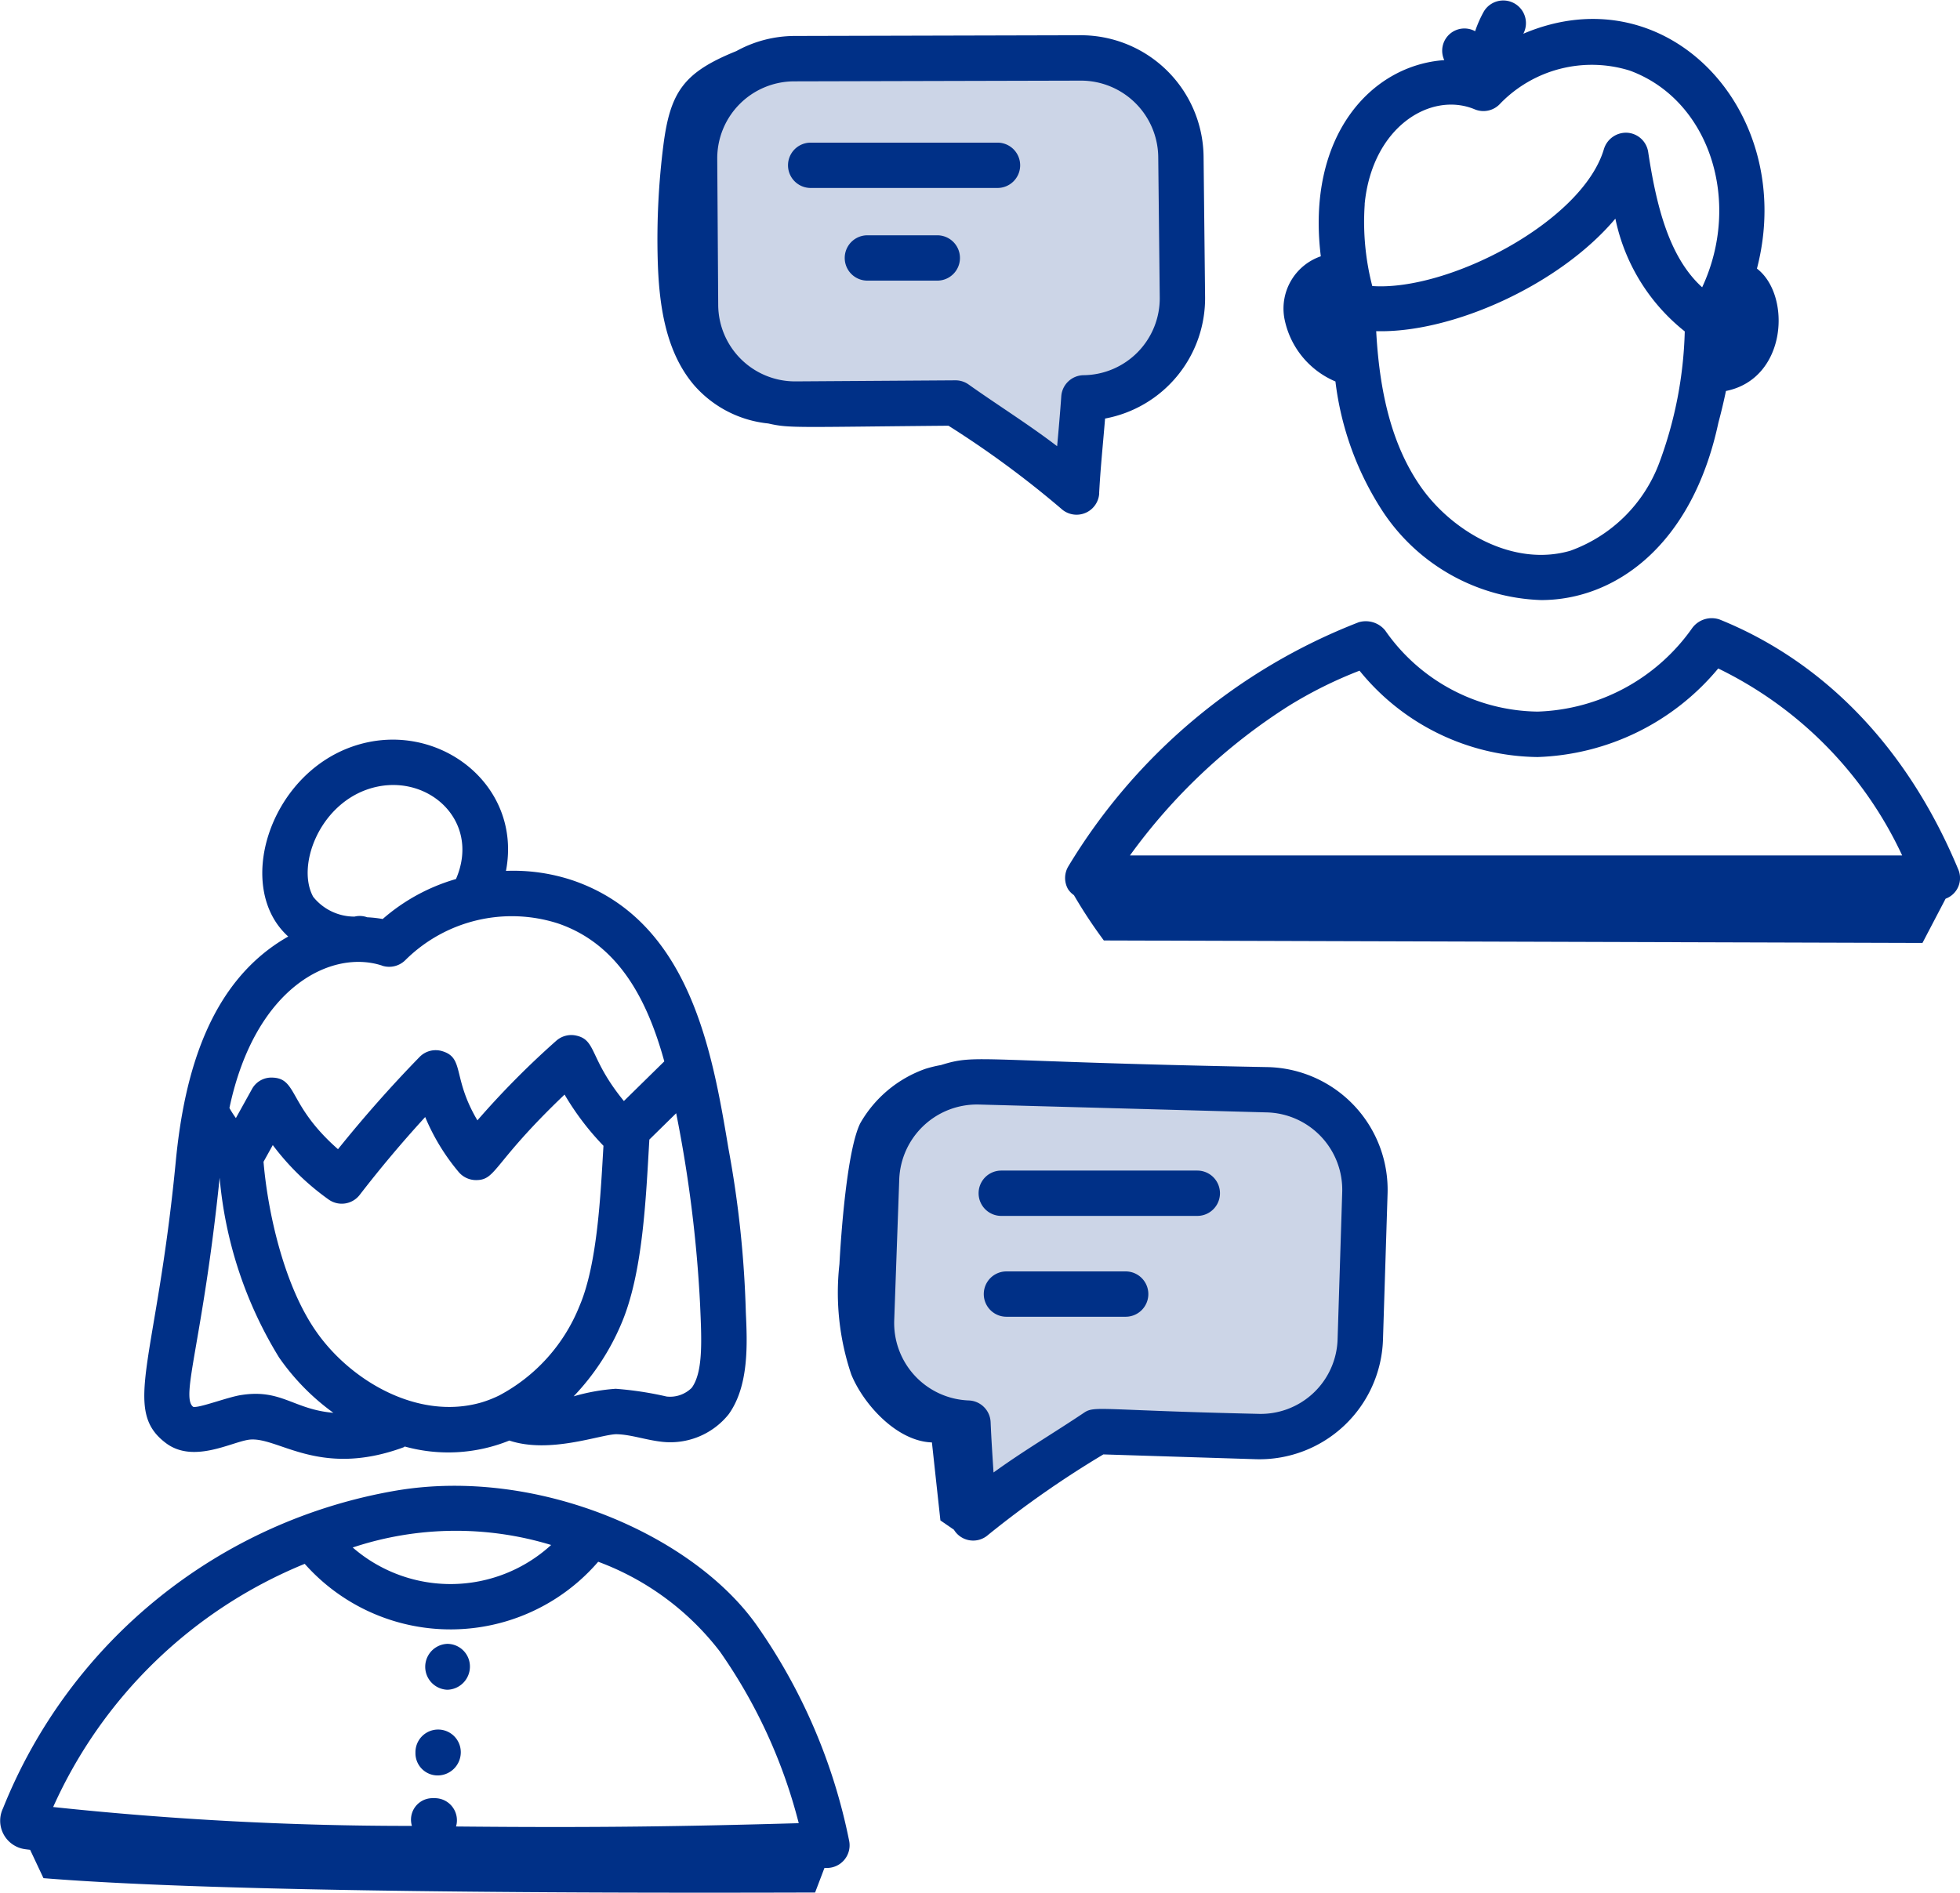 <svg xmlns="http://www.w3.org/2000/svg" width="103.754" height="100.209" viewBox="0 0 103.754 100.209">
  <g id="Group_3449" data-name="Group 3449" transform="translate(-614 -862)">
    <g id="community_news" data-name="community news" transform="translate(614 862)">
      <path id="Path_34088" data-name="Path 34088" d="M15.792,2.3C24.863,2.3,28.7,4.786,28.7,11.066c.093,7.3-3.177,11.084-14.045,9.59-1.888.434-3.638,2.927-5.643,2.927-1.742,0-2.184-2.831-3.463-3.533-3.651-1.934-2.165-6-3.074-10.636C1.351,3.671,6.72,2.3,15.792,2.3Z" transform="translate(43.572 54.936)" fill="#ccd5e7"/>
      <path id="Path_34089" data-name="Path 34089" d="M15.238,2.3C6.167,2.3,2.329,4.786,2.329,11.066c-.093,7.3,3.177,11.084,14.045,9.59,1.888.434,4.334,3.127,6.339,3.127,1.742,0,1.488-3.031,2.767-3.732,3.651-1.934,2.165-6,3.074-10.636C29.68,3.671,24.31,2.3,15.238,2.3Z" transform="translate(33.464 0.606)" fill="#ccd5e7"/>
      <g id="_x38_5" transform="translate(0 0)">
        <path id="Path_34076" data-name="Path 34076" d="M10.532,52c-1.019,10.6-2.887,13.141-.513,14.915,1.431,1.066,3.384-.023,4.347-.18,1.525-.243,3.689,2.061,8.216.4.028-.01.047-.033.074-.045a8.614,8.614,0,0,0,5.534-.316c2.144.716,4.815-.322,5.665-.336.779.018,1.526.3,2.4.4A3.957,3.957,0,0,0,39.8,65.383c1.089-1.516.985-3.76.909-5.4a55.772,55.772,0,0,0-.916-8.65c-.854-5.1-2.025-12.08-8.236-14.214a9.916,9.916,0,0,0-3.545-.506c.89-4.65-3.749-8.109-8.126-6.584-4.433,1.543-6.256,7.487-3.4,10.059C12.344,42.437,10.984,47.291,10.532,52Zm3.454,12.365c-.737.118-2.228.7-2.531.625-.684-.515.508-3.465,1.4-12.131A21.774,21.774,0,0,0,16,62.375a12.211,12.211,0,0,0,2.875,2.93C16.762,65.128,16.128,64.026,13.985,64.366ZM17.966,61c-1.713-2.447-2.567-6.339-2.788-8.985l.49-.885a13.41,13.41,0,0,0,2.953,2.88,1.2,1.2,0,0,0,1.649-.244c1.087-1.409,2.247-2.789,3.466-4.121a11.2,11.2,0,0,0,1.771,2.909,1.2,1.2,0,0,0,.92.43h.013c1.076-.009.855-.886,4.674-4.528a14.4,14.4,0,0,0,2.059,2.712c-.151,2.525-.311,6.238-1.264,8.47a9.244,9.244,0,0,1-4.251,4.746,6.167,6.167,0,0,1-.94.371C23.358,65.728,19.775,63.6,17.966,61ZM37.847,63.98a1.626,1.626,0,0,1-1.327.464,18.077,18.077,0,0,0-2.7-.411,10.568,10.568,0,0,0-2.225.4,12.759,12.759,0,0,0,2.524-3.846c1.143-2.676,1.3-6.632,1.483-9.749l1.42-1.394a69.432,69.432,0,0,1,1.264,10.091C38.373,61.476,38.454,63.137,37.847,63.98ZM20.673,32.3c3.023-1.046,6.067,1.567,4.693,4.744a10.187,10.187,0,0,0-3.88,2.117,6.248,6.248,0,0,0-.82-.092,1.153,1.153,0,0,0-.67-.036,2.793,2.793,0,0,1-2.188-1.047C16.924,36.381,18.084,33.2,20.673,32.3Zm.782,9.332a1.215,1.215,0,0,0,1.236-.3,7.993,7.993,0,0,1,8.084-1.934c3.206,1.1,4.724,4.054,5.618,7.3l-2.139,2.1c-1.842-2.257-1.439-3.223-2.518-3.464a1.2,1.2,0,0,0-1.061.272A45.249,45.249,0,0,0,26.5,49.821c-1.341-2.261-.671-3.3-1.854-3.661a1.189,1.189,0,0,0-1.212.31c-1.519,1.559-2.966,3.2-4.314,4.878-2.645-2.324-2.129-3.758-3.482-3.791a1.167,1.167,0,0,0-1.078.619L13.715,49.7a5.209,5.209,0,0,1-.342-.534C14.738,42.711,18.8,40.754,21.455,41.628Z" transform="translate(-1.228 9.497)" fill="#003087"/>
        <path id="Path_34077" data-name="Path 34077" d="M5.408,73.583c.091.013.189.024.282.036l.706,1.5c9.47.775,29.744.795,40.847.76l.495-1.3.164,0a1.2,1.2,0,0,0,1.144-1.434,30.156,30.156,0,0,0-4.883-11.4c-3.358-4.775-11.589-8.4-19.066-7.151A27.4,27.4,0,0,0,4.254,71.422,1.519,1.519,0,0,0,5.408,73.583Zm27.858-16.1a7.891,7.891,0,0,1-10.5.129A17.315,17.315,0,0,1,33.267,57.478Zm-13.036,1a10.319,10.319,0,0,0,15.531-.116A14.45,14.45,0,0,1,42.2,63.116a27.784,27.784,0,0,1,4.177,9.093c-6.039.171-10.615.247-18.141.175a1.172,1.172,0,0,0-1.141-1.5H27A1.139,1.139,0,0,0,25.9,72.353a178.554,178.554,0,0,1-18.991-1A24.916,24.916,0,0,1,20.23,58.476Z" transform="translate(-4.095 24.321)" fill="#003087"/>
        <path id="Path_34078" data-name="Path 34078" d="M19.335,62a1.227,1.227,0,0,0,1.2-1.23,1.2,1.2,0,0,0-1.2-1.2A1.216,1.216,0,0,0,19.335,62Z" transform="translate(4.341 27.465)" fill="#003087"/>
        <path id="Path_34079" data-name="Path 34079" d="M19.033,64.833a1.227,1.227,0,0,0,1.2-1.23,1.2,1.2,0,1,0-2.4,0v.059A1.176,1.176,0,0,0,19.033,64.833Z" transform="translate(4.159 29.169)" fill="#003087"/>
        <path id="Path_34080" data-name="Path 34080" d="M49.216,30.616c.074-1.379.188-2.421.314-3.955A6.48,6.48,0,0,0,54.824,20.2l-.08-7.443a6.5,6.5,0,0,0-6.482-6.39h-.014l-15.186.038a6.42,6.42,0,0,0-3.049.8c-2.777,1.124-3.5,2.143-3.865,4.989a39.6,39.6,0,0,0-.3,6.041c.064,2.363.4,4.879,1.934,6.669A6.011,6.011,0,0,0,31.7,26.922c1.141.259,1.411.19,9.54.119a51.91,51.91,0,0,1,5.964,4.39,1.2,1.2,0,0,0,2.016-.816Zm-2.005-5.129c-.055.8-.146,1.844-.219,2.639-1.508-1.154-3.135-2.167-4.684-3.266a1.193,1.193,0,0,0-.695-.222h-.008l-8.449.056a4.07,4.07,0,0,1-4.105-4.052L29,12.915a4.078,4.078,0,0,1,4.069-4.107l15.195-.038a4.093,4.093,0,0,1,4.08,4.018l.08,7.443a4.076,4.076,0,0,1-4.028,4.135A1.2,1.2,0,0,0,47.211,25.486Z" transform="translate(8.968 -4.501)" fill="#003087"/>
        <path id="Path_34081" data-name="Path 34081" d="M41.242,9.92H31.352a1.2,1.2,0,1,0,0,2.4h9.889a1.2,1.2,0,0,0,0-2.4Z" transform="translate(11.562 -2.368)" fill="#003087"/>
        <path id="Path_34082" data-name="Path 34082" d="M36.928,12.984h-3.7a1.2,1.2,0,0,0,0,2.4h3.7a1.2,1.2,0,0,0,0-2.4Z" transform="translate(12.688 -0.526)" fill="#003087"/>
        <path id="Path_34083" data-name="Path 34083" d="M54.566,40.651c-15.624-.295-15.376-.713-17.317-.109a6.679,6.679,0,0,0-.823.2,6.439,6.439,0,0,0-3.452,2.885c-.7,1.421-1.016,5.872-1.1,7.456a13.55,13.55,0,0,0,.624,5.834c.624,1.547,2.389,3.543,4.272,3.606.149,1.372.3,2.762.449,4.129l.715.492a1.191,1.191,0,0,0,1.812.273,52.477,52.477,0,0,1,6.1-4.26l8.1.255a6.546,6.546,0,0,0,6.7-6.3l.244-7.759A6.5,6.5,0,0,0,54.566,40.651ZM58.245,55.04a4.073,4.073,0,0,1-4.23,3.969c-8.342-.187-8.621-.444-9.191-.061-1.587,1.067-3.22,2.025-4.793,3.167-.06-.937-.115-1.752-.154-2.666A1.2,1.2,0,0,0,38.722,58.3a4.1,4.1,0,0,1-3.947-4.263l.266-7.462a4.118,4.118,0,0,1,4.211-3.943l15.248.417a4.1,4.1,0,0,1,3.989,4.229Z" transform="translate(12.562 15.848)" fill="#003087"/>
        <path id="Path_34084" data-name="Path 34084" d="M48.031,43.916H37.654a1.2,1.2,0,0,0,0,2.4H48.031a1.2,1.2,0,0,0,0-2.4Z" transform="translate(15.349 18.061)" fill="#003087"/>
        <path id="Path_34085" data-name="Path 34085" d="M44.137,47.251H37.825a1.2,1.2,0,1,0,0,2.4h6.311a1.2,1.2,0,1,0,0-2.4Z" transform="translate(15.452 20.065)" fill="#003087"/>
        <path id="Path_34086" data-name="Path 34086" d="M73.963,25.719a1.281,1.281,0,0,0-1.448.446,10.411,10.411,0,0,1-8.191,4.429,9.976,9.976,0,0,1-8.069-4.3,1.323,1.323,0,0,0-1.4-.43A31.083,31.083,0,0,0,39.489,38.781a1.2,1.2,0,0,0-.021,1.212,1.174,1.174,0,0,0,.313.319,25.638,25.638,0,0,0,1.584,2.4l43.334.131L85.924,40.5a1.162,1.162,0,0,0,.669-1.552C83.739,32.092,79.118,27.8,73.963,25.719ZM51.139,30.3A22.553,22.553,0,0,1,54.9,28.428,12.3,12.3,0,0,0,64.323,33a12.982,12.982,0,0,0,9.564-4.689,20.725,20.725,0,0,1,9.738,9.9H42.746A30.617,30.617,0,0,1,51.139,30.3Z" transform="translate(17.068 7.082)" fill="#003087"/>
        <path id="Path_34087" data-name="Path 34087" d="M59.223,6.989a1.2,1.2,0,0,0-2.087-1.183,6.2,6.2,0,0,0-.464,1.05,1.177,1.177,0,0,0-1.633,1.53c-3.871.271-7.317,4.013-6.536,10.387a2.925,2.925,0,0,0-1.934,3.256A4.557,4.557,0,0,0,49.277,25.4a16.108,16.108,0,0,0,2.536,6.929,10.465,10.465,0,0,0,8.352,4.645c3.883,0,7.986-2.848,9.384-9.389q.228-.851.4-1.681c3.247-.647,3.472-5.081,1.641-6.48C73.739,11.168,66.879,3.732,59.223,6.989Zm-8.4,9.024c.4-4.115,3.518-5.985,5.824-5.023a1.2,1.2,0,0,0,1.363-.311,6.751,6.751,0,0,1,6.852-1.737C69.1,10.5,70.8,15.892,68.69,20.414c-1.771-1.605-2.431-4.364-2.858-7.167a1.2,1.2,0,0,0-1.106-1.016,1.222,1.222,0,0,0-1.234.858c-1.132,3.85-8.234,7.542-12.265,7.259A13.577,13.577,0,0,1,50.828,16.013ZM53.784,30.96c-1.4-2.017-2.157-4.656-2.349-8.223,4.013.11,9.708-2.446,12.661-5.958a10.274,10.274,0,0,0,3.673,5.97,21.5,21.5,0,0,1-1.354,6.973,7.874,7.874,0,0,1-4.7,4.639C58.674,35.249,55.425,33.318,53.784,30.96Z" transform="translate(21.415 -5.203)" fill="#003087"/>
      </g>
    </g>
  </g>
</svg>
